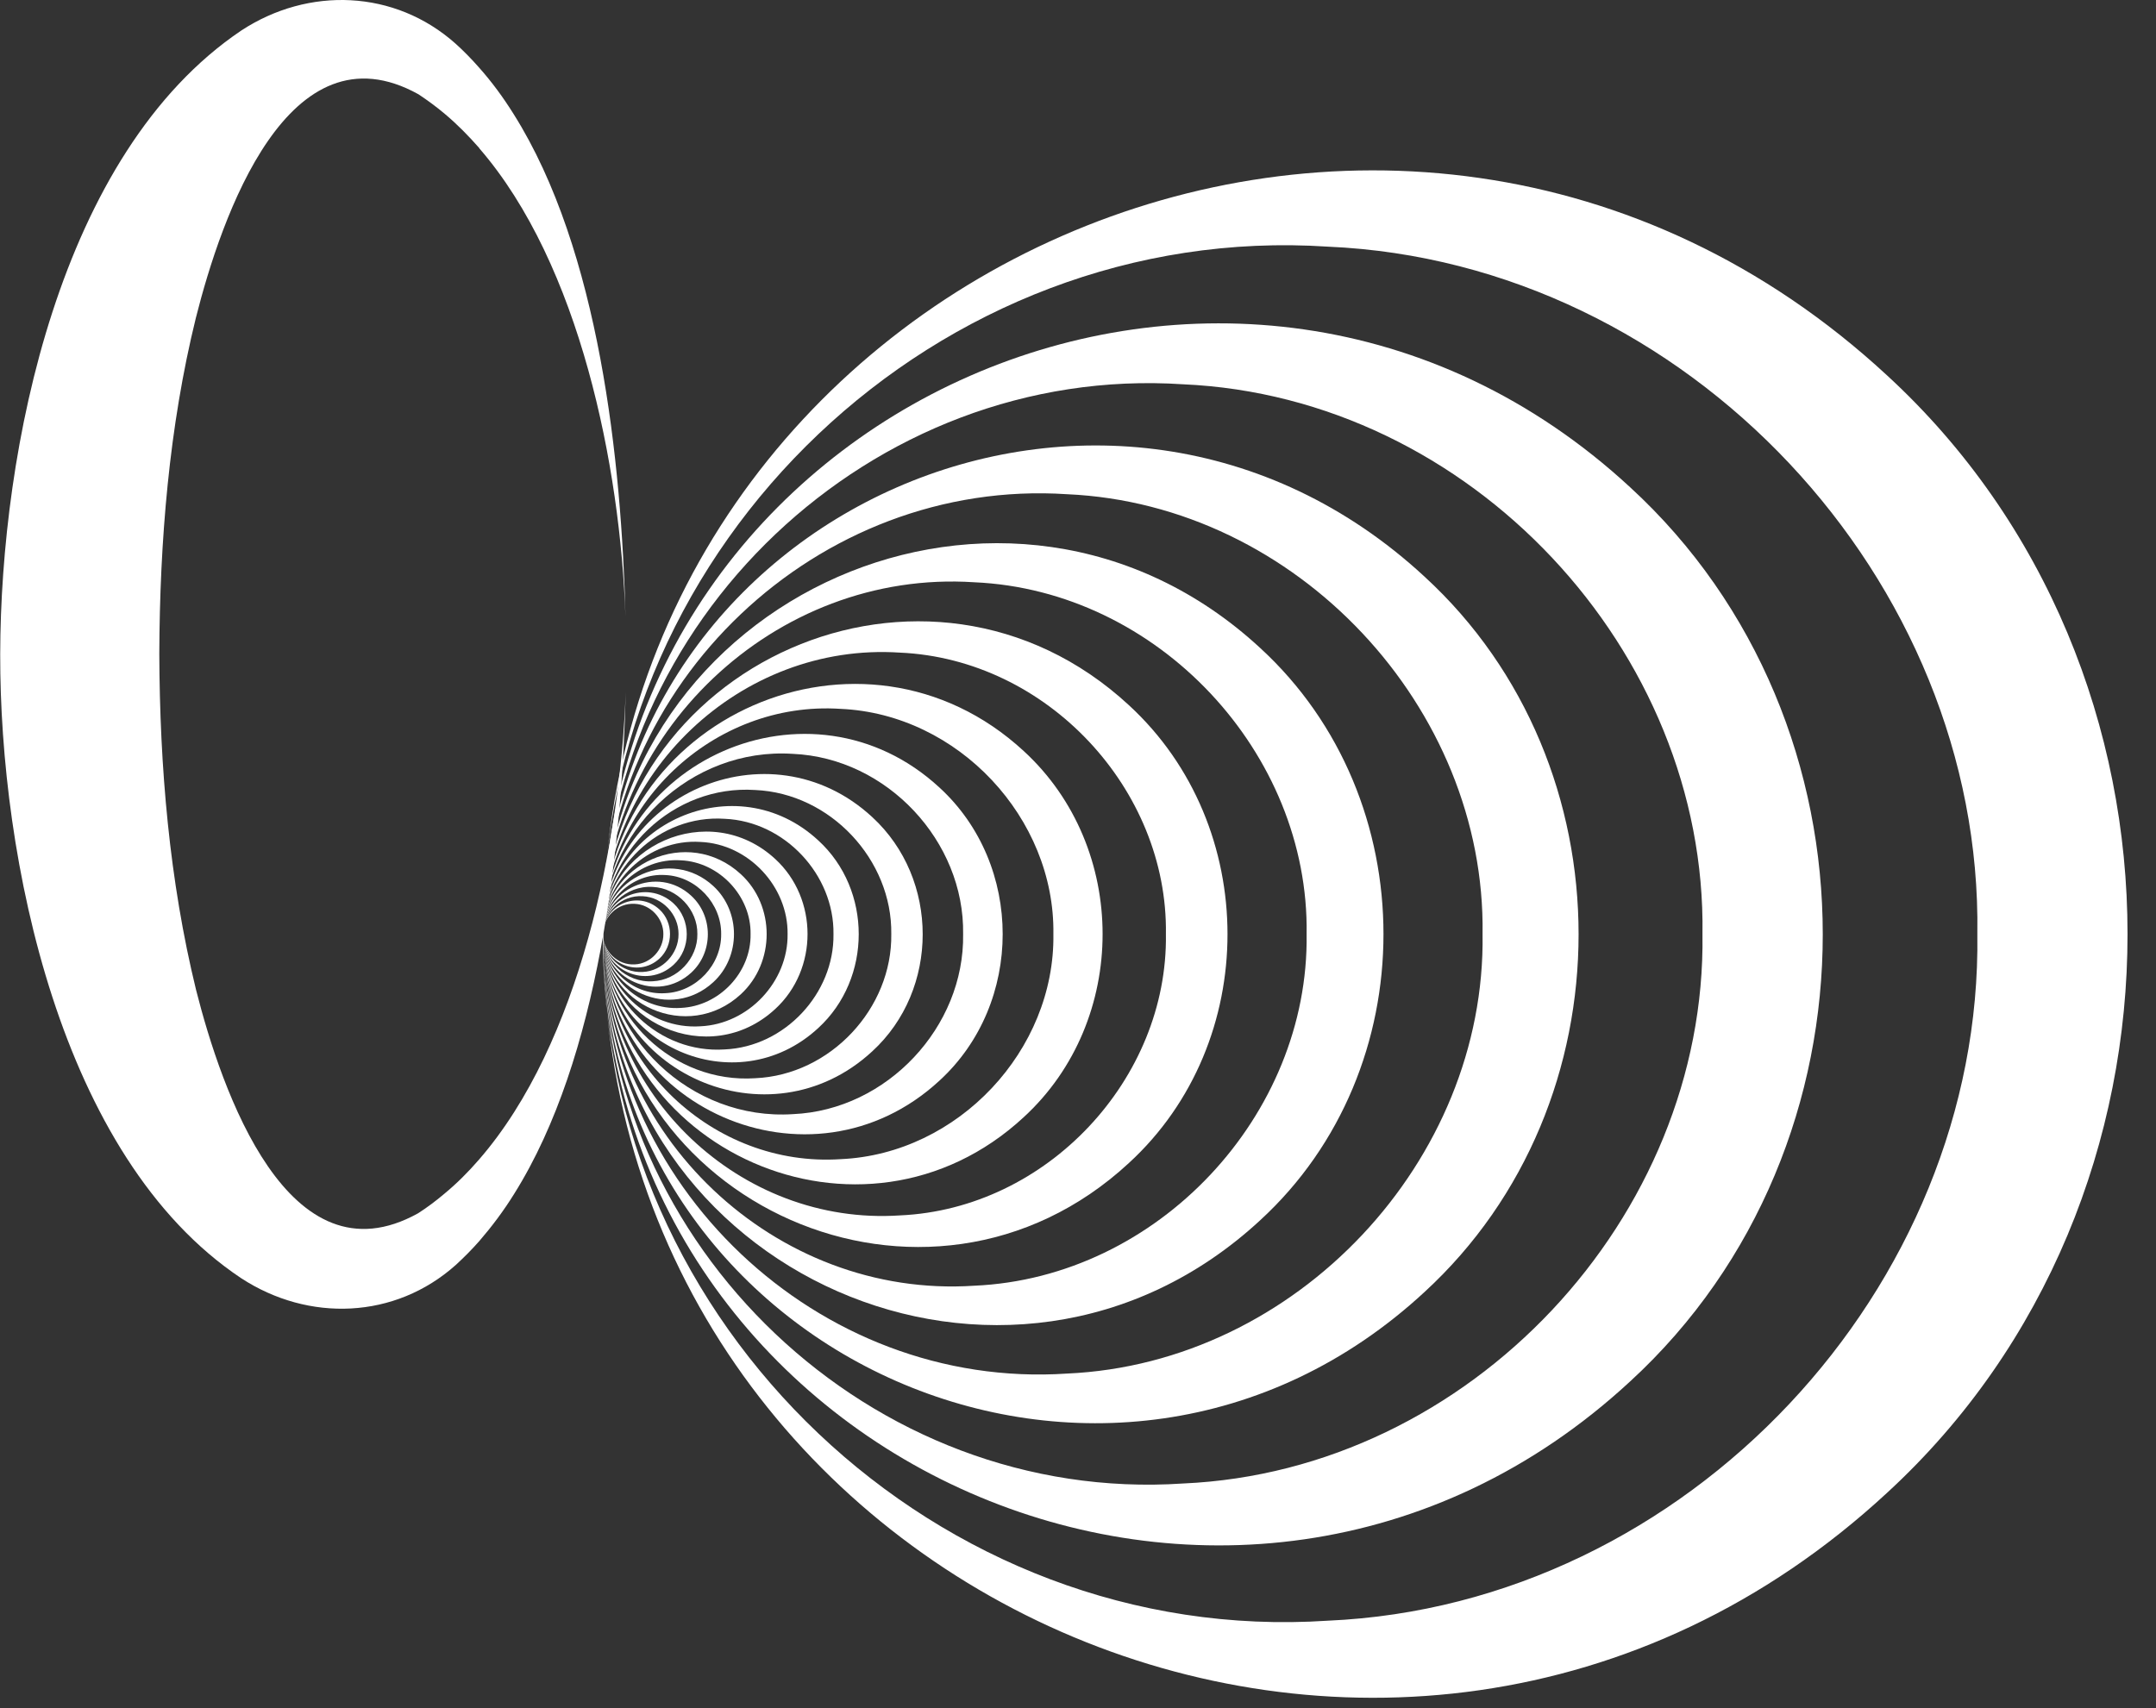 <svg width="53" height="42" viewBox="0 0 53 42" fill="none" xmlns="http://www.w3.org/2000/svg">
<rect x="0" y="0" width="53" height="42" fill="#333333" stroke="none"/>
<path d="M14.823 22.968C14.823 22.25 15.679 21.872 16.211 22.362C16.557 22.681 16.557 23.25 16.211 23.57C15.679 24.059 14.823 23.681 14.823 22.963V22.968ZM14.823 22.968C14.823 23.389 15.184 23.74 15.605 23.713C15.993 23.697 16.312 23.351 16.307 22.968C16.312 22.585 15.993 22.239 15.605 22.224C15.184 22.197 14.817 22.543 14.823 22.968Z" fill="white"/>
<path d="M14.823 22.968C14.823 22.075 15.892 21.601 16.557 22.213C16.988 22.612 16.993 23.325 16.557 23.724C15.892 24.336 14.823 23.862 14.823 22.968ZM14.823 22.968C14.823 23.495 15.275 23.931 15.802 23.899C16.286 23.878 16.685 23.447 16.68 22.968C16.685 22.489 16.286 22.059 15.802 22.037C15.275 22 14.817 22.436 14.823 22.968Z" fill="white"/>
<path d="M14.823 22.968C14.823 21.851 16.164 21.255 16.994 22.027C17.536 22.527 17.536 23.415 16.994 23.915C16.164 24.681 14.828 24.091 14.823 22.968ZM14.823 22.968C14.818 23.628 15.392 24.171 16.047 24.128C16.653 24.102 17.153 23.564 17.143 22.968C17.153 22.372 16.653 21.835 16.047 21.808C15.387 21.766 14.818 22.309 14.823 22.968Z" fill="white"/>
<path d="M14.823 22.968C14.823 21.569 16.499 20.829 17.536 21.787C18.212 22.41 18.212 23.527 17.536 24.149C16.499 25.107 14.828 24.368 14.823 22.968ZM14.823 22.968C14.817 23.793 15.53 24.474 16.355 24.421C17.116 24.389 17.738 23.718 17.728 22.968C17.738 22.224 17.116 21.548 16.355 21.516C15.536 21.463 14.817 22.144 14.823 22.968Z" fill="white"/>
<path d="M14.823 22.968C14.828 21.218 16.914 20.297 18.212 21.495C19.058 22.271 19.058 23.665 18.212 24.447C16.914 25.645 14.828 24.719 14.823 22.974V22.968ZM14.823 22.968C14.812 24 15.711 24.852 16.738 24.783C17.685 24.74 18.467 23.905 18.451 22.968C18.467 22.037 17.685 21.197 16.738 21.154C15.711 21.085 14.818 21.936 14.823 22.968Z" fill="white"/>
<path d="M14.823 22.968C14.828 20.782 17.44 19.627 19.058 21.122C20.116 22.096 20.116 23.836 19.058 24.809C17.44 26.31 14.828 25.15 14.823 22.963V22.968ZM14.823 22.968C14.812 24.256 15.929 25.32 17.217 25.235C18.403 25.182 19.377 24.134 19.361 22.968C19.377 21.803 18.403 20.75 17.217 20.702C15.935 20.617 14.812 21.681 14.823 22.968Z" fill="white"/>
<path d="M14.823 22.968C14.833 20.239 18.095 18.792 20.116 20.665C21.441 21.878 21.441 24.059 20.116 25.277C18.089 27.15 14.828 25.703 14.823 22.974V22.968ZM14.823 22.968C14.807 24.581 16.211 25.911 17.813 25.804C19.292 25.74 20.51 24.426 20.489 22.968C20.51 21.511 19.292 20.196 17.813 20.133C16.206 20.026 14.807 21.356 14.823 22.968Z" fill="white"/>
<path d="M14.823 22.968C14.833 19.553 18.909 17.749 21.441 20.09C23.096 21.612 23.096 24.336 21.441 25.852C18.909 28.193 14.833 26.384 14.823 22.968ZM14.823 22.968C14.807 24.98 16.557 26.645 18.563 26.512C20.415 26.432 21.936 24.793 21.91 22.968C21.936 21.143 20.415 19.505 18.563 19.425C16.557 19.292 14.807 20.957 14.823 22.968Z" fill="white"/>
<path d="M14.823 22.968C14.839 18.701 19.93 16.44 23.096 19.366C25.166 21.266 25.166 24.671 23.096 26.57C19.93 29.497 14.834 27.235 14.823 22.968ZM14.823 22.968C14.802 25.485 16.988 27.56 19.494 27.395C21.809 27.294 23.713 25.245 23.676 22.968C23.713 20.691 21.809 18.637 19.489 18.536C16.983 18.372 14.796 20.447 14.818 22.968H14.823Z" fill="white"/>
<path d="M14.823 22.968C14.839 17.632 21.207 14.812 25.166 18.467C27.751 20.84 27.751 25.096 25.166 27.47C21.213 31.13 14.839 28.299 14.823 22.968ZM14.823 22.968C14.796 26.113 17.531 28.709 20.665 28.502C23.559 28.374 25.937 25.815 25.895 22.968C25.937 20.122 23.559 17.558 20.665 17.43C17.531 17.222 14.796 19.819 14.823 22.968Z" fill="white"/>
<path d="M14.823 22.968C14.844 16.302 22.809 12.769 27.751 17.339C30.981 20.308 30.986 25.629 27.751 28.597C22.809 33.173 14.844 29.635 14.823 22.968ZM14.823 22.968C14.791 26.9 18.206 30.146 22.122 29.885C25.74 29.725 28.714 26.528 28.661 22.968C28.714 19.409 25.74 16.206 22.122 16.047C18.206 15.786 14.791 19.037 14.823 22.968Z" fill="white"/>
<path d="M14.823 22.968C14.85 14.636 24.804 10.221 30.981 15.935C35.019 19.643 35.019 26.294 30.981 30.002C24.804 35.721 14.844 31.3 14.818 22.963L14.823 22.968ZM14.823 22.968C14.78 27.884 19.053 31.939 23.948 31.614C28.47 31.417 32.184 27.416 32.12 22.968C32.189 18.52 28.47 14.514 23.948 14.317C19.047 13.993 14.78 18.052 14.823 22.968Z" fill="white"/>
<path d="M14.823 22.968C14.855 12.551 27.299 7.034 35.019 14.179C40.068 18.813 40.068 27.129 35.019 31.768C27.294 38.919 14.849 33.391 14.817 22.974L14.823 22.968ZM14.823 22.968C14.77 29.113 20.111 34.184 26.23 33.774C31.88 33.524 36.53 28.528 36.445 22.968C36.53 17.409 31.885 12.402 26.23 12.152C20.106 11.748 14.77 16.818 14.823 22.968Z" fill="white"/>
<path d="M14.823 22.968C14.865 9.944 30.417 3.054 40.074 11.982C46.384 17.776 46.389 28.166 40.074 33.966C30.417 42.904 14.86 35.993 14.817 22.974L14.823 22.968ZM14.823 22.968C14.759 30.651 21.431 36.988 29.081 36.477C36.147 36.168 41.952 29.917 41.851 22.968C41.957 16.015 36.152 9.758 29.081 9.449C21.431 8.944 14.759 15.286 14.823 22.968Z" fill="white"/>
<path d="M14.823 22.963C14.876 6.683 34.317 -1.931 46.384 9.226C54.269 16.472 54.274 29.459 46.389 36.706C34.322 47.873 14.871 39.244 14.823 22.963ZM14.823 22.963C14.743 32.567 23.085 40.489 32.646 39.85C41.478 39.462 48.735 31.651 48.608 22.963C48.741 14.275 41.484 6.449 32.646 6.065C23.08 5.432 14.743 13.36 14.823 22.963Z" fill="white"/>
<path d="M11.78 3.644C14.259 6.502 15.248 11.476 15.376 15.158C15.28 11.359 14.738 6.156 12.626 2.804C12.37 2.394 12.088 2.011 11.78 1.665C11.593 1.452 11.396 1.25 11.194 1.069C9.705 -0.255 7.587 -0.335 5.932 0.75C1.447 3.772 0.016 11.061 0.005 16.084C-0.005 21.08 1.458 28.448 5.927 31.428C7.587 32.513 9.71 32.439 11.205 31.103C11.407 30.917 11.604 30.72 11.785 30.513C12.093 30.156 12.381 29.773 12.641 29.353C14.743 26.001 15.286 20.808 15.382 17.02C15.248 20.697 14.254 25.655 11.78 28.507C11.514 28.816 11.226 29.103 10.923 29.353C10.715 29.529 10.503 29.688 10.279 29.832C7.087 31.609 5.448 26.815 4.82 24.341C4.161 21.644 3.927 18.856 3.916 16.078C3.927 13.306 4.155 10.497 4.815 7.816C5.443 5.326 7.087 0.537 10.29 2.32C10.513 2.469 10.731 2.628 10.939 2.804C11.242 3.059 11.519 3.341 11.785 3.644H11.78Z" fill="white"/>
</svg>
